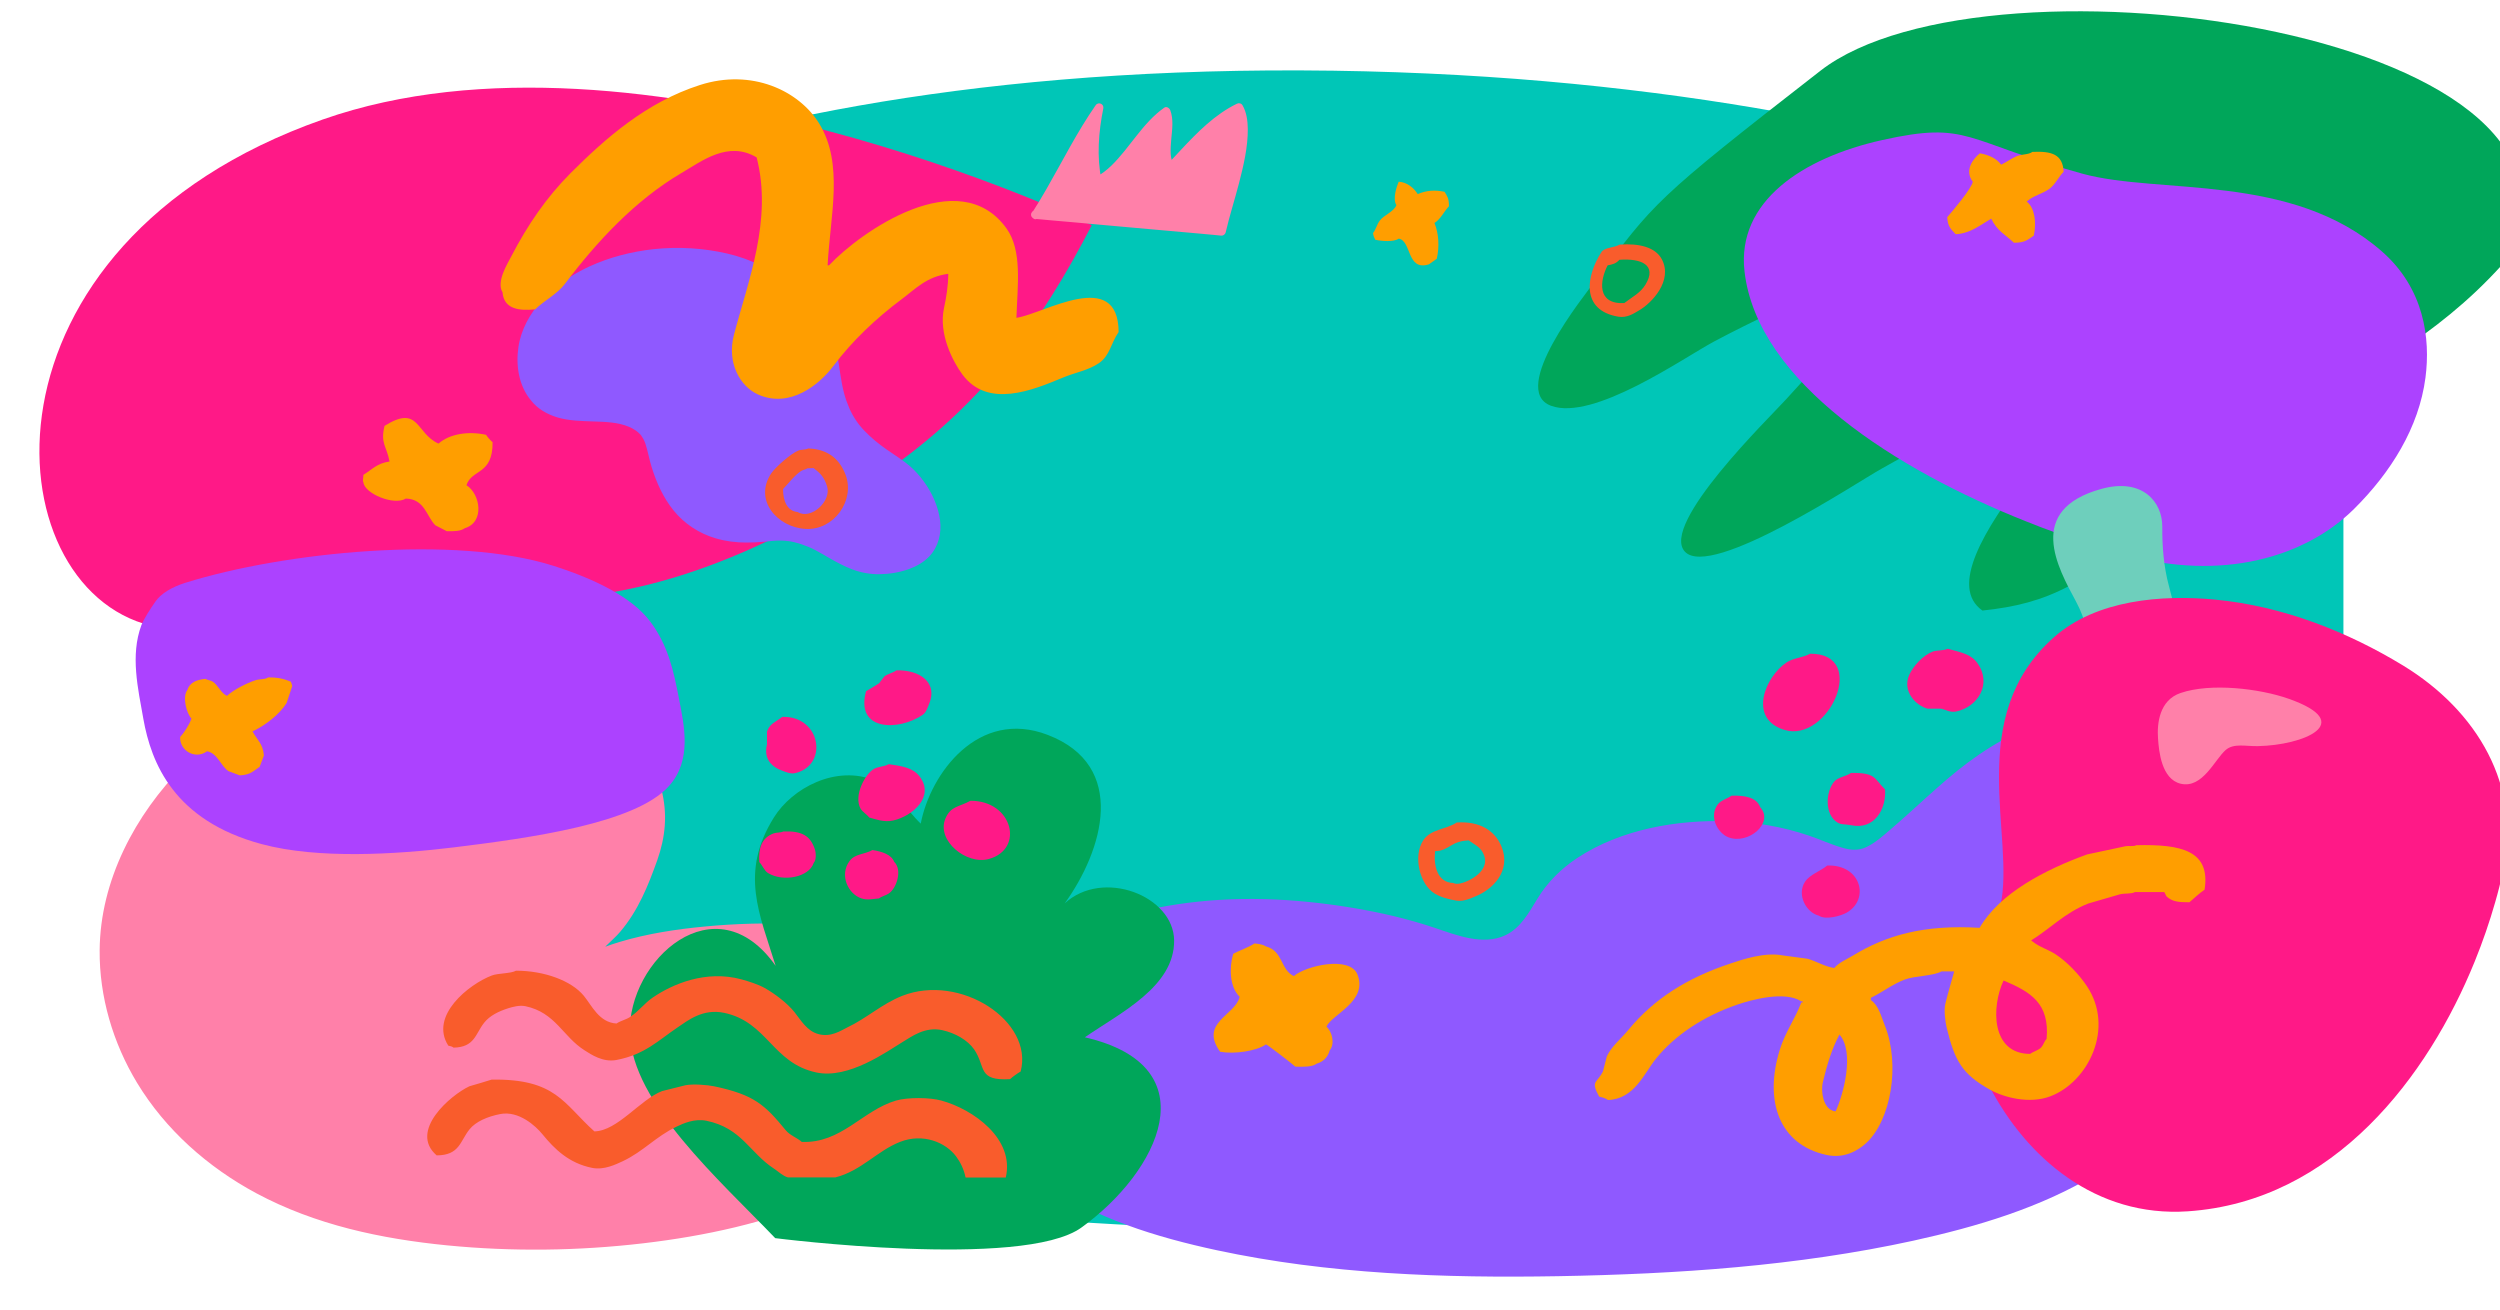 <?xml version="1.0" encoding="UTF-8"?> <svg xmlns="http://www.w3.org/2000/svg" xmlns:xlink="http://www.w3.org/1999/xlink" version="1.1" x="0px" y="0px" viewBox="0 0 1761.1 922.8" style="enable-background:new 0 0 1761.1 922.8;" xml:space="preserve"> <style type="text/css"> .st0{fill:#00C6B7;} .st1{fill:#00A65A;} .st2{fill:#8F59FF;} .st3{fill:#FF1987;} .st4{fill:#AC42FF;} .st5{fill:#6ECFBC;} .st6{fill:#FF80A9;} .st7{fill:#F95C2C;} .st8{fill:#FF9E00;} </style> <g id="BACKGROUND"> <path class="st0" d="M1650.7,737.5c0,0-204.7,140.7-745.8,129.4c-541.1-11.2-670.9-129.4-670.9-129.4V214.1 c0,0,195.7-166.4,682.7-164.5s734.1,164.5,734.1,164.5V737.5z"></path> </g> <g id="OBJECTS"> <g> <path class="st1" d="M1762.6,186.5c-48.4,53.5-97.8,74-146.1,111.5c-50.2,39-101.3,84-158.8,114.7c-19.5,10.4-38.3,15-61.2,17.4 c-46.7-32.7,96-161.2,108.2-196.1c-16.6-7.6-45.6,17.2-58.7,25c-40.1,24-79.5,48.5-120.6,71.2c-16.4,9-120.2,78.2-138.5,58.4 c-17.8-19.2,59.7-94.5,71.3-107.3c19.1-21,38.2-42,57.4-62.9c7.7-8.4,17.6-16.5,18.9-27.7c-13.5-7-32.5,4.9-44.5,10.3 c-27.8,12.5-55.7,25.3-82.4,39.5c-21.3,11.3-85.2,56.5-115.1,45.3c-29.7-11.2,23.1-77.1,31.4-88.1c42-55.4,39.8-55.6,158.4-147.8 C1400.9-42.4,1861.7,24,1762.6,186.5z"></path> </g> <g> <path class="st2" d="M689.4,759.5c8.5-39.6,28.7-86.7,95.7-108.5c42.5-13.8,92.7-17.5,140.1-11.8c23.4,2.8,45.6,6.7,67.2,12.4 c14.5,3.9,33.5,12.4,49.5,13.6c32.5,2.5,38.4-25.4,50.8-40.2c22.5-26.9,65.5-41.4,109-43c30.2-1.1,56.1,3.6,80.4,13.2 c23.7,9.4,29.1,10.5,47.8-4.8c50.6-41.6,89.4-99.8,200.9-83.2v252.2c0,0-7.1,127.3-428.2,135.8 C681.4,903.9,689.4,759.5,689.4,759.5z"></path> <g> <path class="st2" d="M692.9,760.4c5.2-23.9,14.2-47.3,30.3-66c22.3-26,54.2-39.2,86.9-46.5c40.1-9,81.8-9.5,122.4-4.2 c20.6,2.7,41.3,6.2,61.2,12c17,4.9,33.8,13.1,51.8,13.2c13.1,0.1,24.5-5.6,32.6-15.8c7.1-8.9,11.6-19.7,19.3-28.2 c23.6-25.8,61.3-36.2,95-38.8c19.4-1.5,39.2-0.7,58.3,3.4c9,1.9,17.9,4.5,26.5,7.7c7.4,2.8,14.8,6.3,22.6,7.8 c13.6,2.7,23.8-4.9,33.8-13.2c9-7.5,17.6-15.5,26.3-23.3c17.9-16.2,36.3-32.1,57.8-43.2c25.8-13.3,54.6-18.3,83.5-17.3 c9.5,0.3,19,1.3,28.4,2.7c-0.9-1.1-1.7-2.3-2.6-3.4c0,34.2,0,68.5,0,102.7c0,46.3,0,92.5,0,138.8c0,3.5-0.1,7,0,10.6 c0,0.1,0,0.3,0,0.4c0,1.2,0.2-0.9,0,0c-0.6,3.4-1.6,6.7-3,9.9c0.5-1.3-0.3,0.7-0.5,1.1c-0.3,0.7-0.7,1.4-1,2.1 c-0.7,1.4-1.5,2.8-2.3,4.2c-0.9,1.6-1.9,3.2-3,4.7c-0.6,0.8-1.1,1.6-1.7,2.4c-0.7,1-1.5,2-1.6,2.2c-6.6,8.3-14.8,16-22.9,22.3 c-30.3,23.5-67.5,37.5-104,48.1c-69.2,20.1-141.7,28.1-213.5,32.3c-88.7,5.2-178.9,5.7-267-6.8c-49.8-7.1-101.1-18.1-145.9-42 c-22.5-12-44.5-28.2-57.5-49.6c-2.1-3.5-4-7.1-5.6-10.8c0.3,0.6-0.3-0.8-0.6-1.5c-0.3-0.8-0.6-1.6-0.9-2.5 c-0.5-1.4-1-2.9-1.4-4.3c-0.6-2.3-1.1-4.6-1.5-6.9c-0.2-1.4,0.1,0.7-0.1-0.5c0-0.4-0.1-0.8-0.1-1.3c-0.1-0.6-0.1-1.2-0.1-1.8 c0-0.5,0-1,0-1.5c0.3-4.6-6.9-4.6-7.1,0c-0.4,8.1,2.6,16.8,5.8,24.1c8.9,20.6,25.7,36.9,43.9,49.5 c35.8,25.1,79.4,38.4,121.7,47.5c78.7,16.9,160.4,19.7,240.6,18.3c83.6-1.5,168.2-7.1,250.1-25c44.5-9.8,89.9-23.2,129.2-47.1 c19.1-11.6,37.8-26.5,49.4-46c3.7-6.3,7.5-13.9,7.9-21.4c0.7-11.1,0-22.4,0-33.6c0-24.4,0-48.8,0-73.2c0-45.8,0-91.6,0-137.4 c0-2.7,0-5.3,0-8c0-1.4-1.1-3.2-2.6-3.4c-32-4.7-65.2-4.6-96,6.2c-23.9,8.3-44.8,22.4-64,38.7c-9.1,7.8-17.9,15.9-26.8,23.9 c-4.5,4-8.9,8-13.5,11.9c-5.3,4.5-10.7,9.4-17.1,12.3c-5.3,2.4-10.6,2-16.1,0.4c-8.2-2.3-16-6-24.1-8.7 c-18.3-6.2-37.5-9.5-56.8-10.1c-36.1-1.1-75.2,5.6-105.9,25.7c-11.6,7.6-21.2,17.1-28.4,28.9c-6,9.8-11.8,20.7-22.7,25.8 c-15.6,7.3-34.3-0.1-49.4-5.2c-19-6.4-38.4-10.9-58.2-14.2c-41.1-6.8-82.5-8.7-123.8-2.4c-35,5.4-70.9,16-98.1,39.7 c-19.8,17.2-33,40.3-40.5,65.3c-1.6,5.4-3,11-4.2,16.5C685,763,691.9,764.9,692.9,760.4z"></path> </g> </g> <g> <path class="st3" d="M106.5,440.8c112.9,27.4,100.6,14.7,130.8,1.5c57.4-25.2,118.5-15.4,179.1-22.9c75.3-9.3,151.5-47,211.8-90.2 c65.7-47,104.8-100.9,140.9-170.6c0,0-318.1-153-541.8-74.4C-23.2,172.3-6.4,413.4,106.5,440.8z"></path> </g> <path class="st4" d="M1473.3,383.7c8,2.5,16.1,4.9,24.2,7.2c66.9,18.6,125.9,2.2,160.8-32.4c25.8-25.6,45.7-57.2,50.3-92.5 c3.6-27.6-0.9-62.8-30.7-88.9c-63.4-55.6-156.6-39.9-210.8-54.7c-84.1-23-79.6-37.5-141.4-23.7c-55.9,12.5-102.4,43.2-96.8,92.4 c8.9,78.4,107.9,140.2,197.9,176C1442.1,373.3,1457.6,378.8,1473.3,383.7z"></path> <path id="XMLID_1_" class="st5" d="M1527.9,412.9c-3.7-13.8-4.8-27.8-4.7-41.9c0.1-17.3-13.9-34.6-42.9-26.6 c-53.7,14.8-30.7,55.5-17.9,79.3c13.2,24.6,11,49,3.9,75.4c-10.1,37.3-91.3,129.7-32.5,159.2c76.1,38.3,107.1-88.6,111-115.6 C1550.1,505.1,1537.1,447.1,1527.9,412.9z"></path> <g> <path class="st2" d="M393.4,291c14.5,4.5,33.8,1,47.9,5.6c16.4,5.4,16.5,15.6,19.3,26.2c8.4,31.8,27.4,62.2,80.6,55.5 c37.3-4.7,48.6,27,83.8,23c54.7-6.1,33.9-57.6,8.5-74.5c-22.4-14.8-34.9-24.9-41.5-47.1c-4.7-16-3.1-32-11.6-47.4 c-12.3-22.1-37.9-44.3-72.4-51.2c-0.5-0.1-1-0.2-1.5-0.3c-75.1-14.4-147.5,28.9-138,81.7C370.6,274.9,377.4,286.1,393.4,291z"></path> <g> <path class="st2" d="M392.5,294c8.4,2.5,17.4,2.6,26,2.9c8.2,0.3,16.7,0.5,24.4,3.7c1.7,0.7,3.4,1.6,5,2.7c1,0.7,2.1,1.6,3.2,2.8 c0.1,0.1,0.6,0.7,0.5,0.6c-0.1-0.2,0.3,0.5,0.4,0.6c0.4,0.6,0.8,1.3,1.2,1.9c0.3,0.6,0.6,1.2,0.8,1.7c-0.3-0.6,0.2,0.4,0.2,0.5 c0.1,0.3,0.3,0.7,0.4,1c1.8,5.4,2.7,11.1,4.4,16.5c3.4,11,8.2,21.7,15.5,30.7c7.6,9.4,18,16.2,29.6,19.6c7,2.1,14.4,3,21.7,3 c4.2,0,8.4-0.2,12.6-0.6c3.9-0.4,7.8-0.9,11.8-0.8c0.8,0,1.6,0.1,2.5,0.1c0.4,0,0.8,0.1,1.2,0.1c0.2,0,0.5,0,0.7,0.1 c0.1,0,0.8,0.1,0.3,0c1.6,0.2,3.2,0.5,4.8,0.9c3,0.7,6,1.7,8.9,2.9c-0.5-0.2,0.4,0.2,0.5,0.2c0.3,0.1,0.6,0.3,1,0.4 c0.7,0.3,1.5,0.7,2.2,1c1.3,0.7,2.7,1.3,4,2.1c2.6,1.4,5.2,2.9,7.7,4.4c5.3,3,10.7,6,16.4,8.1c6.1,2.3,12.7,3.5,19.2,3.4 c7-0.1,14.3-1.3,20.9-3.7c5.2-1.9,10.1-4.7,14-8.7c6.6-6.9,8.9-16.4,7.7-25.7c-1.3-9.8-5.6-19.2-11.4-27.2 c-2.9-4-6.2-7.7-9.9-10.9c-5-4.3-10.7-7.7-16.1-11.5c-5.7-4-11.1-8.3-16-13.5c-2.4-2.5-4-4.5-5.8-7.2c-1.9-2.8-3.5-5.7-4.8-8.8 c-1.3-3-2.7-6.8-3.6-10.3c-1.2-4.5-2-9.2-2.7-13.8c-1.4-9.3-2.6-18.7-6.3-27.5c-3-7-7.4-13.4-12.2-19.3c-4.7-5.7-10-11-15.8-15.6 c-13.3-10.7-28.8-18.4-45.4-22.2c-16.8-3.9-34.4-4.9-51.5-3.1c-15.8,1.7-31.3,5.7-45.7,12.3c-12.5,5.8-24.3,13.7-33.5,24 c-8.2,9.2-14.5,20.4-16.3,32.7c-1.9,12.9,0.2,27.2,8.8,37.5C378.6,288,385.4,291.8,392.5,294c3.9,1.2,5.6-4.9,1.7-6.1 c-3.6-1.1-6.9-2.6-10.1-4.8c-2.3-1.6-5-4.2-6.6-6.3c-1.8-2.5-3.3-5.4-4.2-7.9c-1.1-3-1.8-6.1-2.2-9.2c-0.1-0.5,0.1,0.5,0-0.1 c0-0.2,0-0.3-0.1-0.5c0-0.4-0.1-0.8-0.1-1.2c-0.1-0.7-0.1-1.5-0.2-2.2c-0.1-1.4-0.1-2.9,0-4.3c0.1-1.5,0.2-2.9,0.3-4.4 c0.1-0.6-0.1,0.3,0.1-0.5c0.1-0.3,0.1-0.7,0.2-1c0.1-0.7,0.3-1.4,0.4-2.2c0.6-2.8,1.4-5.6,2.5-8.3c0.1-0.3,0.3-0.6,0.4-1 c0.1-0.1,0.1-0.3,0.2-0.4c-0.2,0.5,0,0,0-0.1c0.3-0.7,0.6-1.4,0.9-2c0.6-1.3,1.3-2.6,2-3.8c1.5-2.6,3.2-5.1,5-7.5 c0.3-0.4-0.3,0.3,0.1-0.1c0.1-0.1,0.2-0.2,0.3-0.4c0.3-0.3,0.5-0.6,0.8-1c0.5-0.6,1-1.2,1.5-1.8c1-1.2,2.1-2.3,3.1-3.4 c4.7-4.8,9.4-8.5,14.9-12.1c12.2-8,25.5-13.2,39.7-16.6c15.6-3.7,31.7-4.7,47.8-3.3c16.7,1.5,33.1,5.8,47.8,14 c6.7,3.8,13,8.2,18.7,13.3c2.7,2.4,5.4,5,7.9,7.8c2.3,2.5,4.4,5.1,6.3,7.6c4.6,6.3,8.5,13.1,10.6,20.7c2.5,8.8,3.1,18,4.8,27 c1.5,7.7,3.9,15.2,7.6,22.1c3.1,5.8,7.2,11.1,11.9,15.7c5.2,5.1,11,9.5,17,13.6c3.1,2.2,6.3,4.2,9.5,6.4c0.4,0.3,0.9,0.6,1.3,1 c0.3,0.2,0.5,0.4,0.1,0c0.3,0.2,0.5,0.4,0.8,0.6c0.9,0.7,1.7,1.4,2.5,2.2c1.7,1.6,3.3,3.2,4.8,5c0.8,0.9,1.5,1.8,2.2,2.7 c0.3,0.4-0.3-0.4,0.2,0.2c0.2,0.2,0.3,0.5,0.5,0.7c0.4,0.5,0.8,1,1.1,1.6c1.3,1.9,2.6,3.9,3.7,6c0.6,1.1,1.1,2.1,1.7,3.2 c0.2,0.5,0.5,1,0.7,1.5c0.1,0.1,0.4,0.9,0.2,0.5c-0.2-0.4,0.2,0.5,0.2,0.6c0.9,2.1,1.6,4.4,2.1,6.6c0.3,1.1,0.5,2.2,0.7,3.4 c0,0.3,0.1,0.5,0.1,0.8c0.1,0.8,0-0.4,0,0.2c0.1,0.6,0.1,1.1,0.2,1.7c0.2,2.1,0.1,4.3-0.1,6.4c0,0.1,0,0.2,0,0.3 c0,0.4,0.1-0.6,0-0.2c0,0.2-0.1,0.5-0.1,0.7c-0.1,0.5-0.2,1-0.3,1.6c-0.2,1-0.5,2-0.9,2.9c-0.1,0.3-0.2,0.5-0.3,0.8 c0,0.1-0.1,0.2-0.1,0.3c-0.2,0.4,0.3-0.6,0.1-0.2c-0.2,0.5-0.4,1-0.7,1.4c-0.5,0.9-1,1.8-1.6,2.7c-0.1,0.2-0.3,0.4-0.4,0.6 c-0.3,0.4,0.4-0.4-0.2,0.2c-0.4,0.4-0.7,0.9-1.1,1.3c-0.8,0.8-1.6,1.6-2.4,2.3c-0.2,0.2-0.4,0.4-0.7,0.5 c-0.4,0.3,0.4-0.3,0.1-0.1c-0.1,0.1-0.2,0.1-0.3,0.2c-0.5,0.4-1.1,0.8-1.7,1.1c-1.1,0.7-2.2,1.3-3.3,1.9 c-0.6,0.3-1.2,0.6-1.8,0.8c-0.3,0.1,0,0,0.1,0c-0.2,0.1-0.4,0.1-0.5,0.2c-0.4,0.1-0.7,0.3-1.1,0.4c-1.5,0.5-3,1-4.5,1.4 c-6.6,1.8-13.2,2.5-20.1,1.8c-0.4,0-0.8-0.1-1.1-0.1c-0.7-0.1-0.3,0-0.1,0c-0.2,0-0.4-0.1-0.6-0.1c-0.8-0.1-1.6-0.3-2.4-0.4 c-1.5-0.3-2.9-0.7-4.4-1.1c-1.4-0.4-2.9-0.9-4.3-1.5c-0.3-0.1-0.6-0.2-0.8-0.3c-0.6-0.2-0.2-0.1-0.1,0c-0.2-0.1-0.4-0.2-0.5-0.2 c-0.7-0.3-1.4-0.6-2-0.9c-10.7-5.1-20.4-12.3-31.7-16c-6.5-2.1-13.4-3.1-20.2-2.7c-4.1,0.2-8.1,0.9-12.2,1.1 c-4,0.3-7.9,0.3-11.9,0.1c-3.7-0.2-6.6-0.5-10.1-1.2c-3.2-0.6-6.3-1.5-9.3-2.6c-1.7-0.6-2.3-0.9-3.7-1.5c-1.4-0.6-2.7-1.3-4-2 c-1.2-0.7-2.4-1.4-3.6-2.2c-0.6-0.4-1.1-0.8-1.7-1.1c-0.3-0.2-0.5-0.4-0.8-0.6c-0.2-0.1-0.3-0.2-0.5-0.3c0.3,0.2,0.2,0.1,0,0 c-2.2-1.7-4.2-3.6-6.1-5.6c-1-1-1.9-2.1-2.7-3.1c-0.2-0.2-0.4-0.5-0.6-0.8c-0.1-0.1-0.2-0.2-0.3-0.3c-0.3-0.4,0.3,0.4,0,0 c-0.4-0.6-0.8-1.1-1.2-1.7c-3.2-4.5-5.8-9.3-8-14.3c-0.1-0.1-0.4-0.9-0.3-0.7c0.1,0.3,0-0.1-0.1-0.1c-0.1-0.2-0.1-0.3-0.2-0.5 c-0.3-0.6-0.5-1.3-0.8-2c-0.5-1.3-1-2.5-1.4-3.8c-0.9-2.6-1.7-5.3-2.5-7.9c-1.5-5.5-2.3-11.3-4.9-16.5 c-7.3-14.9-26.6-15.9-41-16.3c-8-0.3-16.2-0.3-23.9-2.6C390.3,286.7,388.6,292.9,392.5,294z"></path> </g> </g> <g> <path class="st6" d="M131.7,542.1c41.2-41.2,104.6-71.8,190.2-71.2c44.4,0.3,83.6,12.8,108.3,35.3c32.4,29.6,42,64.3,29.4,98.8 c-6.3,17.3-13.1,35.3-27.1,51c-5.9,6.6-13.5,11.8-16.3,19.1c46.5-23.4,159.7-27.8,209.5-10.7c68.1,23.4,64.2,72,39.8,111 c-55.8,89-249.5,117.4-390.6,93c-144.1-25-205-122.5-200.9-205.6C75.8,623.8,95,578.7,131.7,542.1z"></path> <g> <path class="st6" d="M134.1,544.5c20.1-20.1,44-36,70-47.5c30.8-13.6,64.4-20.6,98-22.2c35.2-1.8,72,1.7,103.5,18.5 c28.2,15.1,53.1,43.8,55.6,76.7c1.2,16.8-4,32.2-10.1,47.6c-3.5,8.7-7.5,17.1-12.6,24.9c-2.6,4-5.5,7.8-8.7,11.4 c-3.1,3.4-6.5,6.3-9.6,9.6c-2.8,2.9-5.3,6.1-6.9,9.8c-1.3,3.2,1.4,6.4,4.8,4.8c15.3-7.6,32.5-11.5,49.3-14.5 c20.8-3.7,42-5.4,63.1-6c20.5-0.5,41.2,0.1,61.5,2.9c18.6,2.5,37,7.1,53.4,16.3c15,8.4,27.8,21.1,31.6,38.4 c3.3,15.1-0.6,31.1-7.1,44.9c-14.5,30.9-41.6,52.5-71.3,68c-36.3,19-76.7,29.8-116.9,36.6c-44.3,7.5-89.6,9.9-134.5,7.8 c-45.5-2.1-91.7-8.2-134.4-24.9c-36.7-14.3-70.4-36.8-95.3-67.5c-20.5-25.2-34.4-56-38.8-88.3c-2.3-17.2-1.9-34.8,1.8-51.8 c5-23.7,15.3-46,28.9-65.9C116.6,563.6,125,553.7,134.1,544.5c3.2-3.2-1.8-8.1-4.9-4.9c-34,34.2-58.6,80.7-59,129.7 c-0.3,32.8,9.4,65.4,26.3,93.4c20.1,33.2,50,59.6,84.1,77.9c41.6,22.3,87.9,32.1,134.5,36.7c45.9,4.5,92.5,3.9,138.3-1.5 c43.3-5.1,86.6-14.5,126.8-31.5c32.5-13.7,64.7-33.2,85.2-62.8c9.5-13.8,16.9-29.8,19-46.5c2.1-16.5-2.2-32.7-12.7-45.7 c-13-15.9-33.3-25.4-52.8-30.6c-18.4-5-37.7-6.9-56.7-7.7c-22-1-44-0.4-65.9,1.7c-20.1,1.9-40.3,5-59.7,10.8 c-7.6,2.3-15.1,5-22.2,8.6c1.6,1.6,3.2,3.2,4.8,4.8c3.5-8.3,11.9-13.7,17.6-20.4c6.3-7.4,11.4-15.7,15.6-24.4 c4.1-8.4,7.4-17.2,10.6-26.1c2.8-7.9,4.7-16.1,5.3-24.4c2.5-35-19.1-67.4-46.9-86.8c-29.2-20.4-66.5-27.2-101.5-27.3 c-36.1-0.1-72.4,5.5-106.2,18.3c-28.3,10.7-54.6,26.4-77,46.9c-2.5,2.3-5,4.6-7.4,7C126,542.8,130.9,547.7,134.1,544.5z"></path> </g> </g> <g> <path class="st1" d="M546.1,872.2C506.9,831.3,445.3,777,443.7,728c-1.7-51.8,60.5-107.7,102.7-47.6 c-11.3-36.6-25.6-65.5-1.2-104.6c12.7-20.4,43.6-37.5,71.7-25.8c13.8,5.7,21.6,20.7,31.7,30.2c6.8-35.4,40.6-81.3,89.5-62.5 c56.7,21.8,38.9,81.3,11.9,118.7c26.9-24.8,76.8-5.3,77.1,26.1c0.3,32.5-37.8,50.9-62.9,68.2c88.8,20.5,52,94.9-2.5,134.1 C720.5,894.4,546.1,872.2,546.1,872.2z"></path> </g> <g> <path class="st4" d="M109.6,423.6c3.8-5.4,11.2-10,21.1-13.1c69.4-21.7,190.2-33.9,259.2-11.9c30.4,9.7,55.2,22.4,67.8,38.8 c13.1,17.1,17,36.2,20.5,54.3c3.7,19.3,9.6,43.8-7.2,62.3c-23.7,26.1-97.4,36.3-151,42.9c-41.8,5.1-96.1,8.3-135.4-2.2 c-62.2-16.6-78.1-57.4-83.6-88.2c-3.8-21.5-9.3-44.8-1.4-66.1C101.3,436,105.8,429,109.6,423.6z"></path> </g> <g> <path class="st6" d="M729.2,151.5c16-25,27.7-51.2,44.8-75.8c-3.5,17.6-4.5,36.1-1.3,51.8c18.9-9.2,30.3-36.3,48.6-49 c4.3,11.3-3.9,29.2,2.8,39.4c13.6-14.4,29.4-33,48.3-42.2c10.6,17.7-7.1,65-12.2,87.3L729.2,151.5z"></path> <g> <path class="st6" d="M731.8,153c12.3-19.2,22.4-39.7,34.2-59.3c3.4-5.6,6.9-11.1,10.6-16.5c-1.8-0.8-3.6-1.5-5.4-2.3 c-3.4,17.5-4.8,35.8-1.3,53.4c0.4,2,2.8,2.6,4.3,1.8c8-3.9,14.4-10.6,20-17.3c6-7.1,11.4-14.8,17.7-21.7c3.3-3.7,7-7.3,10.9-10 c-1.4-0.6-2.9-1.2-4.3-1.8c1.2,3.2,1.3,5.8,1.2,9.2c-0.1,3.6-0.5,7.1-0.8,10.6c-0.6,6.8-1,14.3,2.8,20.3c1,1.6,3.3,2,4.6,0.6 c11.4-12,22.3-24.8,35.8-34.5c3.8-2.7,7.8-5.2,12-7.2c-1.3-0.4-2.7-0.7-4-1.1c0.2,0.4,0.5,0.8,0.7,1.3c0.1,0.2,0.2,0.4,0.3,0.7 c0.2,0.4-0.2-0.5,0-0.1c0.1,0.1,0.1,0.3,0.2,0.4c0.4,1.1,0.7,2.1,1,3.2c0.1,0.5,0.2,1.1,0.3,1.6c0,0.3,0.1,0.6,0.1,0.8 c0,0.1,0.1,0.5,0,0.1c-0.1-0.4,0,0.3,0,0.4c0.1,1.3,0.2,2.5,0.3,3.8c0.1,2.8,0,5.7-0.3,8.5c-0.3,3.2-0.6,5.5-1.1,8.6 c-2.1,12.9-5.7,25.6-9.3,38.2c-1.6,5.8-3.3,11.6-4.7,17.5c1-0.7,1.9-1.4,2.9-2.2c-4.4-0.4-8.7-0.8-13.1-1.2 c-10.4-0.9-20.9-1.8-31.3-2.8c-12.7-1.1-25.3-2.2-38-3.4c-10.9-1-21.8-1.9-32.7-2.9c-3.6-0.3-7.2-0.6-10.8-1 c-1.7-0.1-3.4-0.4-5.1-0.5c-0.1,0-0.1,0-0.2,0c-1.6-0.1-3,1.5-3,3c0,1.7,1.4,2.8,3,3c4.4,0.4,8.7,0.8,13.1,1.2 c10.4,0.9,20.9,1.8,31.3,2.8c12.7,1.1,25.3,2.2,38,3.4c10.9,1,21.8,1.9,32.7,2.9c3.6,0.3,7.2,0.6,10.8,1c1.7,0.1,3.4,0.4,5.1,0.5 c0.1,0,0.1,0,0.2,0c1.2,0.1,2.6-1,2.9-2.2c2.7-11.7,6.4-23.1,9.4-34.7c3.2-12.4,6.3-25.4,6.2-38.3c-0.1-5.6-0.8-11.6-3.7-16.6 c-0.9-1.5-2.6-1.8-4-1.1c-15.5,7.5-27.9,20.2-39.5,32.6c-3.1,3.3-6.3,6.7-9.4,10.1c1.5,0.2,3.1,0.4,4.6,0.6 c-1.5-2.4-2.1-5.1-2.3-7.9c-0.2-3.5,0.1-7,0.4-10.5c0.6-6.7,1.7-13.9-0.7-20.3c-0.6-1.6-2.7-3-4.3-1.8 c-15.3,10.8-24,28-37.3,40.9c-3.5,3.3-6.9,6-11.2,8.2c1.4,0.6,2.9,1.2,4.3,1.8c-3.4-16.5-2-33.9,1.3-50.3 c0.7-3.3-3.5-5.1-5.4-2.3c-13.1,18.8-23.3,39.3-34.7,59.1c-3.2,5.6-6.6,11.2-10.1,16.7c-0.9,1.3-0.3,3.3,1.1,4 C729.2,154.9,730.9,154.4,731.8,153z"></path> </g> </g> <path class="st3" d="M631.5,472.2c-2.5,1.8-5.9,2.4-8.4,4.2c-1.3,1.6-2.6,3.2-3.8,4.9c-3,2-6.3,3.9-9.2,5.6 c-7.8,28.4,23.1,28.1,39.8,16.7c2.5-1.7,3.3-4.6,4.6-7.7C660.8,480.9,648.1,471.8,631.5,472.2z M560.2,544.6 c23.6-5.5,18.1-40.5-9.2-39.6c-4.3,3.5-8.9,4.7-10.7,10.4c0,3,0,6,0,9c-2.5,10.1,3.1,16,11.5,18.8 C553.7,543.8,556.8,545.4,560.2,544.6z M626.1,538.3c-3.3,1.9-7.6,1.6-10.7,3.5c-6.1,3.7-14.2,18.8-9.2,27.8 c1.3,2.3,4.5,4.1,6.1,6.3c4,1,10.3,3.6,16.9,2.1c13.6-3.1,29.7-16.9,18.4-31.3C643,540.9,635.7,539.7,626.1,538.3z M683.6,564.1 c-7.8,4.4-13.8,3.5-17.6,12.5c-6.6,15.6,15,32.9,30.6,28.5C721.9,598.1,713.3,563.9,683.6,564.1z M573.2,607.9 c1.9-2.2,1.7-6.9,0.8-9.7c-3.1-9.1-8.6-13-22.2-12.5c-1.8,1-4.7,0.6-6.9,1.4c-8.5,3.2-10.6,10.3-10,20.2c2.2,2.2,3.4,6,6.1,7.7 C551.7,621.5,569.9,618,573.2,607.9z M614.6,598.8c-6,3.3-12.2,2.5-16.1,7.7c-7.4,9.9-1.1,23.3,8.4,26.4c4.3,1.4,7.9,0.3,12.3,0 c2-1.6,4.7-2,6.9-3.5c5.4-3.5,9.8-16.5,3.8-22.3C628,602,621.2,599.8,614.6,598.8z"></path> <path class="st7" d="M1170.7,182.7c-4.5-8.5-15.7-11.4-29.8-10.4c-3.9,2.4-10.5,1.8-12.8,5.3c-10.7,16.6-14.9,41,12,45.5 c6.1,1,11-2.4,14.1-4.2C1163.5,213.7,1178.6,197.8,1170.7,182.7z M1159.2,200.4c-3.7,6.1-9.3,8.7-15,13.1 c-19.6,1-17.2-16-11.7-26.6c3.5-0.6,5.8-1.2,8.3-3.9C1156.1,181.9,1167.5,186.6,1159.2,200.4z"></path> <path class="st7" d="M569.3,315.9c-1.8,1.1-4.7,0.6-6.9,1.5c-5.3,2.1-16.1,11.7-19,15.9c-12.8,18.9,4.2,38.2,24.1,39.3 c19.9,1.1,35.1-20.1,28.1-38.3C591.5,323.7,583.6,316.4,569.3,315.9z M561.9,360.7c-7.5-0.7-10.3-7.9-10.3-16.2 c4.1-4.2,7.8-9.4,12.7-12.7c1.4-0.9,3.2-1,4.4-1.9c1.5-0.1,3-0.1,4.4-0.2c4.8,3.7,7.4,6.2,9.5,12.8 C586,352.9,571.3,366.5,561.9,360.7z"></path> <path class="st7" d="M1026.2,579.4c-7.6,5-18.3,4.6-23.5,12.4c-7.7,11.5-2.3,31.4,7.7,37.5c4.4,2.7,9.7,4.2,15.9,5.2 c4.8,0.7,10-1.8,12.9-3c12.6-5,25.5-18.1,18.5-35.2C1053.2,585.4,1042.8,578.3,1026.2,579.4z M1032.8,621c-1.9,0.8-6.4,2.5-9.1,1 c-11-0.3-13.9-11.7-12.8-22.4c10-0.2,10.8-7.1,23.7-7.6c4.6,3.4,8.8,4.7,10.9,10.7C1048.9,611.9,1038.8,618.7,1032.8,621z"></path> <path class="st7" d="M635.6,701.5c-14.4,5.7-24.9,15.7-38.8,22.3c-4.5,2.2-11.4,7-20.1,4.7c-8.3-2.1-12.5-9.9-17.1-15.6 c-5-6.2-13.6-12.8-20.9-16.9c-4.7-2.6-11-4.6-16.4-6.1c-25-6.8-48.6,3.3-62.6,12.9c-5.6,3.8-10,9.8-15.7,13.5 c-2.9,2-6.8,2.7-9.7,4.7c-12.3-0.7-17.4-12.7-23.1-19.6c-8.7-10.5-27.6-17.6-47.7-17.6c-3.7,2.1-12.8,1.7-17.1,3.4 c-16,6.1-44.1,28.3-30.6,49.4c1.6,0.3,2.7,0.6,3.7,1.4c15-0.3,15.3-9.7,21.6-17.6c3.9-4.9,10.1-8,17.1-10.2 c2.7-0.8,7.6-2.3,11.9-1.4c21.3,4.5,26.4,21.5,41.7,31.1c4.7,3,13,8.6,22.4,6.8c20.1-3.8,29.5-13.8,43.2-23 c7.1-4.8,17.7-13.4,32.8-10.2c30.5,6.5,33.9,35.4,64.9,42c22.7,4.8,49.4-14.6,61.1-21.7c6-3.6,15.5-10.8,27.6-8.1 c9.2,2,17.9,7.1,22.4,13.5c8.5,12.4,2.1,22.3,25.3,21c2-1.8,5.1-4,7.5-5.4C728.3,719.2,676.3,685.5,635.6,701.5z"></path> <path class="st7" d="M663.2,775.3c-8.1-2.3-23.9-2.4-32.1,0c-23.6,7-38.5,30.3-66.3,29.1c-3.4-3-8.3-4.6-11.2-8.1 c-14.8-18-22.2-25.1-50.7-31.1c-4.4-0.9-14.6-1.8-20.1-0.7c-5.5,1.4-10.9,2.7-16.4,4.1c-15.4,5.9-31.4,28.1-47.7,28.4 c-21.9-19.7-27-37.1-72.3-36.5c-5.2,1.6-10.4,3.2-15.7,4.7c-13.1,6.1-43,31.5-23.1,48.7c16.2-0.1,16.4-9.9,23.1-18.3 c4.5-5.6,12.9-9.1,21.6-10.8c13.1-2.6,25.1,8.4,29.8,14.2c8.5,10.4,18.6,20.4,35,23.7c8.5,1.7,16.8-2.5,21.6-4.7 c14.6-6.9,23.4-17.5,38-24.4c4.6-2.2,12.5-5.8,20.9-4.1c24.9,5.1,30.4,22.5,47.7,33.8c2.8,1.8,6.1,5.1,9.7,6.1 c11.2,0,22.4,0,33.5,0c18.2-4.6,29.4-18.7,45.5-25c16.3-6.4,32.2,0.4,39.5,10.2c3.1,4.2,5.4,8.8,6.7,14.9c9.4,0,18.9,0,28.3,0 C714.9,802.3,685.7,781.5,663.2,775.3z"></path> <path class="st8" d="M749,265.9c8.7-3.6,17.6-5,25-10c7.9-5.3,8.5-14.1,14-22c-0.2-45.8-52.8-12.8-72-10c0.8-23.3,4.2-47.4-7-63 c-33.4-46.4-102.7,2.3-125,26c-0.3,0-0.7,0-1,0c1.8-35.1,11.6-71.4-6-100c-14.2-23-47.4-38.8-84-27c-37.4,12-66.1,37.1-91,62 c-17,17-30.4,36.6-42,59c-2.4,4.7-10.6,17.6-6,25c0.9,11.9,11.8,13.2,23,12c6.6-6.4,15.4-10.6,21-18c22.2-29.5,49.5-58.9,82-78 c14.5-8.5,33-23,53-11c11.4,44-6.3,87.8-16,125c-5.2,19.9,4.5,36.4,17,42c22.6,10.1,43.4-7.2,53-20c13.2-17.7,30.3-33.8,48-47 c9.7-7.2,17.7-16.1,33-18c-0.1,8.7-1.4,16.7-3,24c-4,18.2,6.2,37.8,13,47C695.9,287.9,727.2,275,749,265.9z"></path> <path class="st8" d="M1377.7,165c10.6-0.6,17.6-6.7,25-11c4.2,8.8,9.5,10.9,16,17c8,0,9.5-2.1,14-5c2-9.1,0.7-19.6-5-24 c4.3-4.1,11.1-5.4,16-9c4.1-3,6.4-8.4,10-12c-0.6-12.4-8.5-14.6-22-14c-2.9,2.1-7.4,1.5-11,3c-3.6,1.5-7.4,4.3-11,6 c-3.2-4.3-8.6-6.9-15-8c-4.6,3.7-11.2,11.9-5,20c-0.6,4.6-14.5,21-18,25C1372.1,159.8,1374.3,161.4,1377.7,165z"></path> <path class="st8" d="M956.3,686.6c-5.2-13.6-36.5-6.3-44.9,1c-9.5-4.5-7.4-17.6-19.6-20.9c-1.9-1.3-4.9-1.8-8.1-2.1 c-4.3,2.9-10.8,5-15,7.3c-2.9,10-2.5,23.5,4.6,30.3c-3.4,13.4-28.5,18.1-13.8,38.7c10,1.8,25.5-0.4,32.3-5.2 c1.5,0.5,18.5,13.7,20.7,15.7c6.1,0.1,11.7,0.3,15-2.1c4.8-1.4,8-4.7,9.2-9.4c3.9-4.7,1.6-13.3-2.3-16.7 C938.4,714.4,963.6,705.5,956.3,686.6z"></path> <path class="st8" d="M1020.7,145.3c0-5.8-1.2-7-3.1-10.2c-6.9-1.4-12.7-1-18.9,1.6c-2.6-4.1-7.2-8.3-13.4-8.7 c-1.3,3-4.5,12.2-1.6,16.5c-2,4.9-8.8,6.9-11.8,11c-2,2.7-2.6,6.1-4.7,8.7c0.4,2.5,0.8,3,1.6,4.7c4.4,1,13.2,1.7,16.5-0.8 c9.2,1.5,5.5,23.1,21.3,18.1c1.8-1.3,3.7-2.6,5.5-3.9c2-8.4,1.4-17.9-1.6-25.2C1015.2,154,1016.9,149.3,1020.7,145.3z"></path> <path class="st8" d="M308.9,312.5c-16.2-7.3-13.5-27.8-38-12.5c-3.1,12.4,1.5,14.2,3.5,25.1c-8.8,1.2-12.5,5.8-18.4,9.4 c-0.1,3.2-0.7,4.2,0,5.2c0.6,8,21.7,16.7,29.9,11.5c13.2,0.4,14.4,12.2,20.7,18.8c2.7,1.4,5.4,2.8,8.1,4.2c5.5,0.1,9.8,0,12.7-2.1 c14.3-4.3,10.9-24.2,1.2-30.3c3.7-11.6,18.6-6.9,18.4-30.3c-1.7-1.4-3.4-3.4-4.6-5.2C330.1,303.6,316.8,305.5,308.9,312.5z"></path> <path class="st8" d="M188.9,477.2c-2.5,1.7-5.6,0.9-9,2c-6.3,2.1-15.4,6.7-20,11c-4.5-2.1-6.1-7.4-10-10c-1.6-1.1-3.6-0.9-5-2 c-6.5,0.6-11.2,2.5-13,8c-3.5,4.7-0.6,16.3,3,20c-1.4,4-5.2,10-8,13c-0.4,9.7,10.7,16.1,19,10c7.5,1.6,9.5,10.3,15,14 c2.7,1,5.3,2,8,3c7.6-0.3,9.5-3.1,14-6c1-2.7,2-5.3,3-8c-0.7-8.6-5-11.1-8-17c9.1-4.3,18.9-11.8,24-20c1.3-4,2.7-8,4-12 c-0.3-1-0.7-2-1-3C200.3,478.3,195.8,477.1,188.9,477.2z"></path> <path class="st3" d="M1757.7,635.6c2.1-7.2,3.9-14.5,5.5-21.7c13.6-60-18.2-113.3-70.4-145.1c-38.6-23.5-84.2-41.8-132.2-46.4 c-37.5-3.6-83.8,0-113.7,26.5c-63.7,56.4-27,140.5-37.7,189.1c-16.6,75.4-36.8,71.2-7.9,127c26.2,50.5,75.1,92.7,139.9,88.3 c103.3-7,169.4-95.4,202.1-176C1748.9,663.5,1753.7,649.6,1757.7,635.6z"></path> <path class="st6" d="M1536,488.2c-14.8,5.1-16.6,21.3-15.8,32.1c0.6,8.8,2.4,28.6,16,31.8c15.4,3.6,24-17.2,31.7-23.8 c5.7-4.9,14-2.5,22.7-2.7c31.7-0.6,70.1-16.2,21.8-33.3C1591.8,485,1557.3,480.9,1536,488.2z"></path> <g> <path class="st3" d="M1257.1,514.2c30.8,9.4,59.8-54,18-53.7c-5.1,2.9-11.6,2.9-16.5,6.1C1243.5,476.6,1231,506.3,1257.1,514.2z"></path> <path class="st3" d="M1217.5,589.8c14,5.5,32.4-10.2,22.5-21.1c-2.4-6.6-9.9-8.5-20.2-8.2c-3.1,2.2-7.5,3.2-9.7,6.1 C1203.5,575.4,1210.2,587,1217.5,589.8z"></path> <path class="st3" d="M1271.5,621.2c-6,9.2,1,21.7,9.7,23.8c4.9,3.3,15.5,0.2,19.5-2c16.6-9.3,10.5-34.1-13.5-33.3 C1282.3,613.8,1275,615.9,1271.5,621.2z"></path> <path class="st3" d="M1357.8,499.2c3.2,0,6.5,0,9.7,0c2.6,0.6,6.3,2.9,10.5,2c15.1-3.1,25.5-19.3,15-34c-4.7-6.6-11.6-7.6-21-10.2 c-2.8,1.5-7.5,0.9-10.5,2c-6.9,2.7-13.6,10-16.5,16.3C1339.8,487,1349.6,497,1357.8,499.2z"></path> <path class="st3" d="M1292,550.7c-6,7.2-6.7,23,2.2,28.6c3,1.9,5.3,1.1,9.7,2c16.6,3.6,25-11.5,24-25.2c-7.8-7.7-6.3-11.9-24-11.6 C1300.3,547.1,1294.7,547.4,1292,550.7z"></path> </g> <path class="st8" d="M1504.9,595.4c-2,1.1-5,0.2-8,0.8c-8.9,1.9-17.8,3.8-26.7,5.7c-29.5,10.7-61.5,27.2-75.7,51.7 c-39.6-2.4-65.9,5.4-89,19.4c-4.8,2.9-9.9,4.9-13.4,8.9c-6.7-1-12.5-4.7-18.7-6.5c-5.9-0.8-11.9-1.6-17.8-2.4 c-12.3-2.4-28.2,2.9-36.5,5.7c-30.8,10.2-54.2,25.1-72.1,46.9c-4.8,5.9-11.8,11.4-15.1,18.6c-0.9,3.5-1.8,7-2.7,10.5 c-4.2,8.6-9,6.3-2.7,17.8c2.3,0.5,4.6,1.2,6.2,2.4c18.7-0.7,25.4-18.7,33.8-29.1c13.6-16.8,33.6-29.9,57-38 c10.2-3.5,33.7-10,45.4-2.4c0,0,1.8,0,0.9,0.8c-0.3,0-0.6,0-0.9,0c-4,10.8-11.4,21.1-15.1,33.1c-11.3,36.3-0.5,67.1,32.9,74.3 c12.7,2.8,22.4-3.4,27.6-8.1c17.8-16,24.5-55.6,13.4-83.2c-2.6-6.5-4.3-14-9.8-17.8c0-0.5,0-1.1,0-1.6c8-3.8,15.2-9.6,24-12.9 c6.8-2.6,19.8-2.4,25.8-5.7c3,0,5.9,0,8.9,0c-1.9,7.1-4.3,14.9-6.2,22.6c-1.2,4.9,0,13.3,0.9,17c5.7,23.5,10.9,32.7,30.3,43.6 c9.9,5.6,28,10.4,42.7,4.8c26.8-10.1,45.5-48.1,25.8-77.6c-5.4-8.1-13.9-17.2-22.3-22.6c-5.1-3.3-11.5-5.1-16-8.9 c-1-0.7-0.1,0.1-0.9-0.8c13.5-8.3,23.6-19.4,40.1-25.9c7.4-2.2,14.8-4.3,22.3-6.5c3.7-0.9,7.9-0.1,10.7-1.6c6.8,0,13.6,0,20.5,0 c0.5,0.3,1.3,2.8,1.8,3.2c4,3.5,7.9,4,16,4c3.2-2.8,7.2-6.5,10.7-8.9C1557.3,599.3,1536.8,594.6,1504.9,595.4z M1293.1,782.9 c-1.8-0.3-1.7-0.2-2.7-0.8c-5.3-2-8.2-12.1-6.2-20.2c3-12.4,6.3-23.3,11.6-33.1C1306.7,741.3,1298.5,771.2,1293.1,782.9z M1441.7,731.9c-1.7,1.6-2,3.8-3.6,5.7c-1.9,2.3-5.6,3-8,4.8c-27.6,0-27.4-33.1-18.7-51.7C1430.4,698.7,1444,706.7,1441.7,731.9z"></path> </g> </svg> 